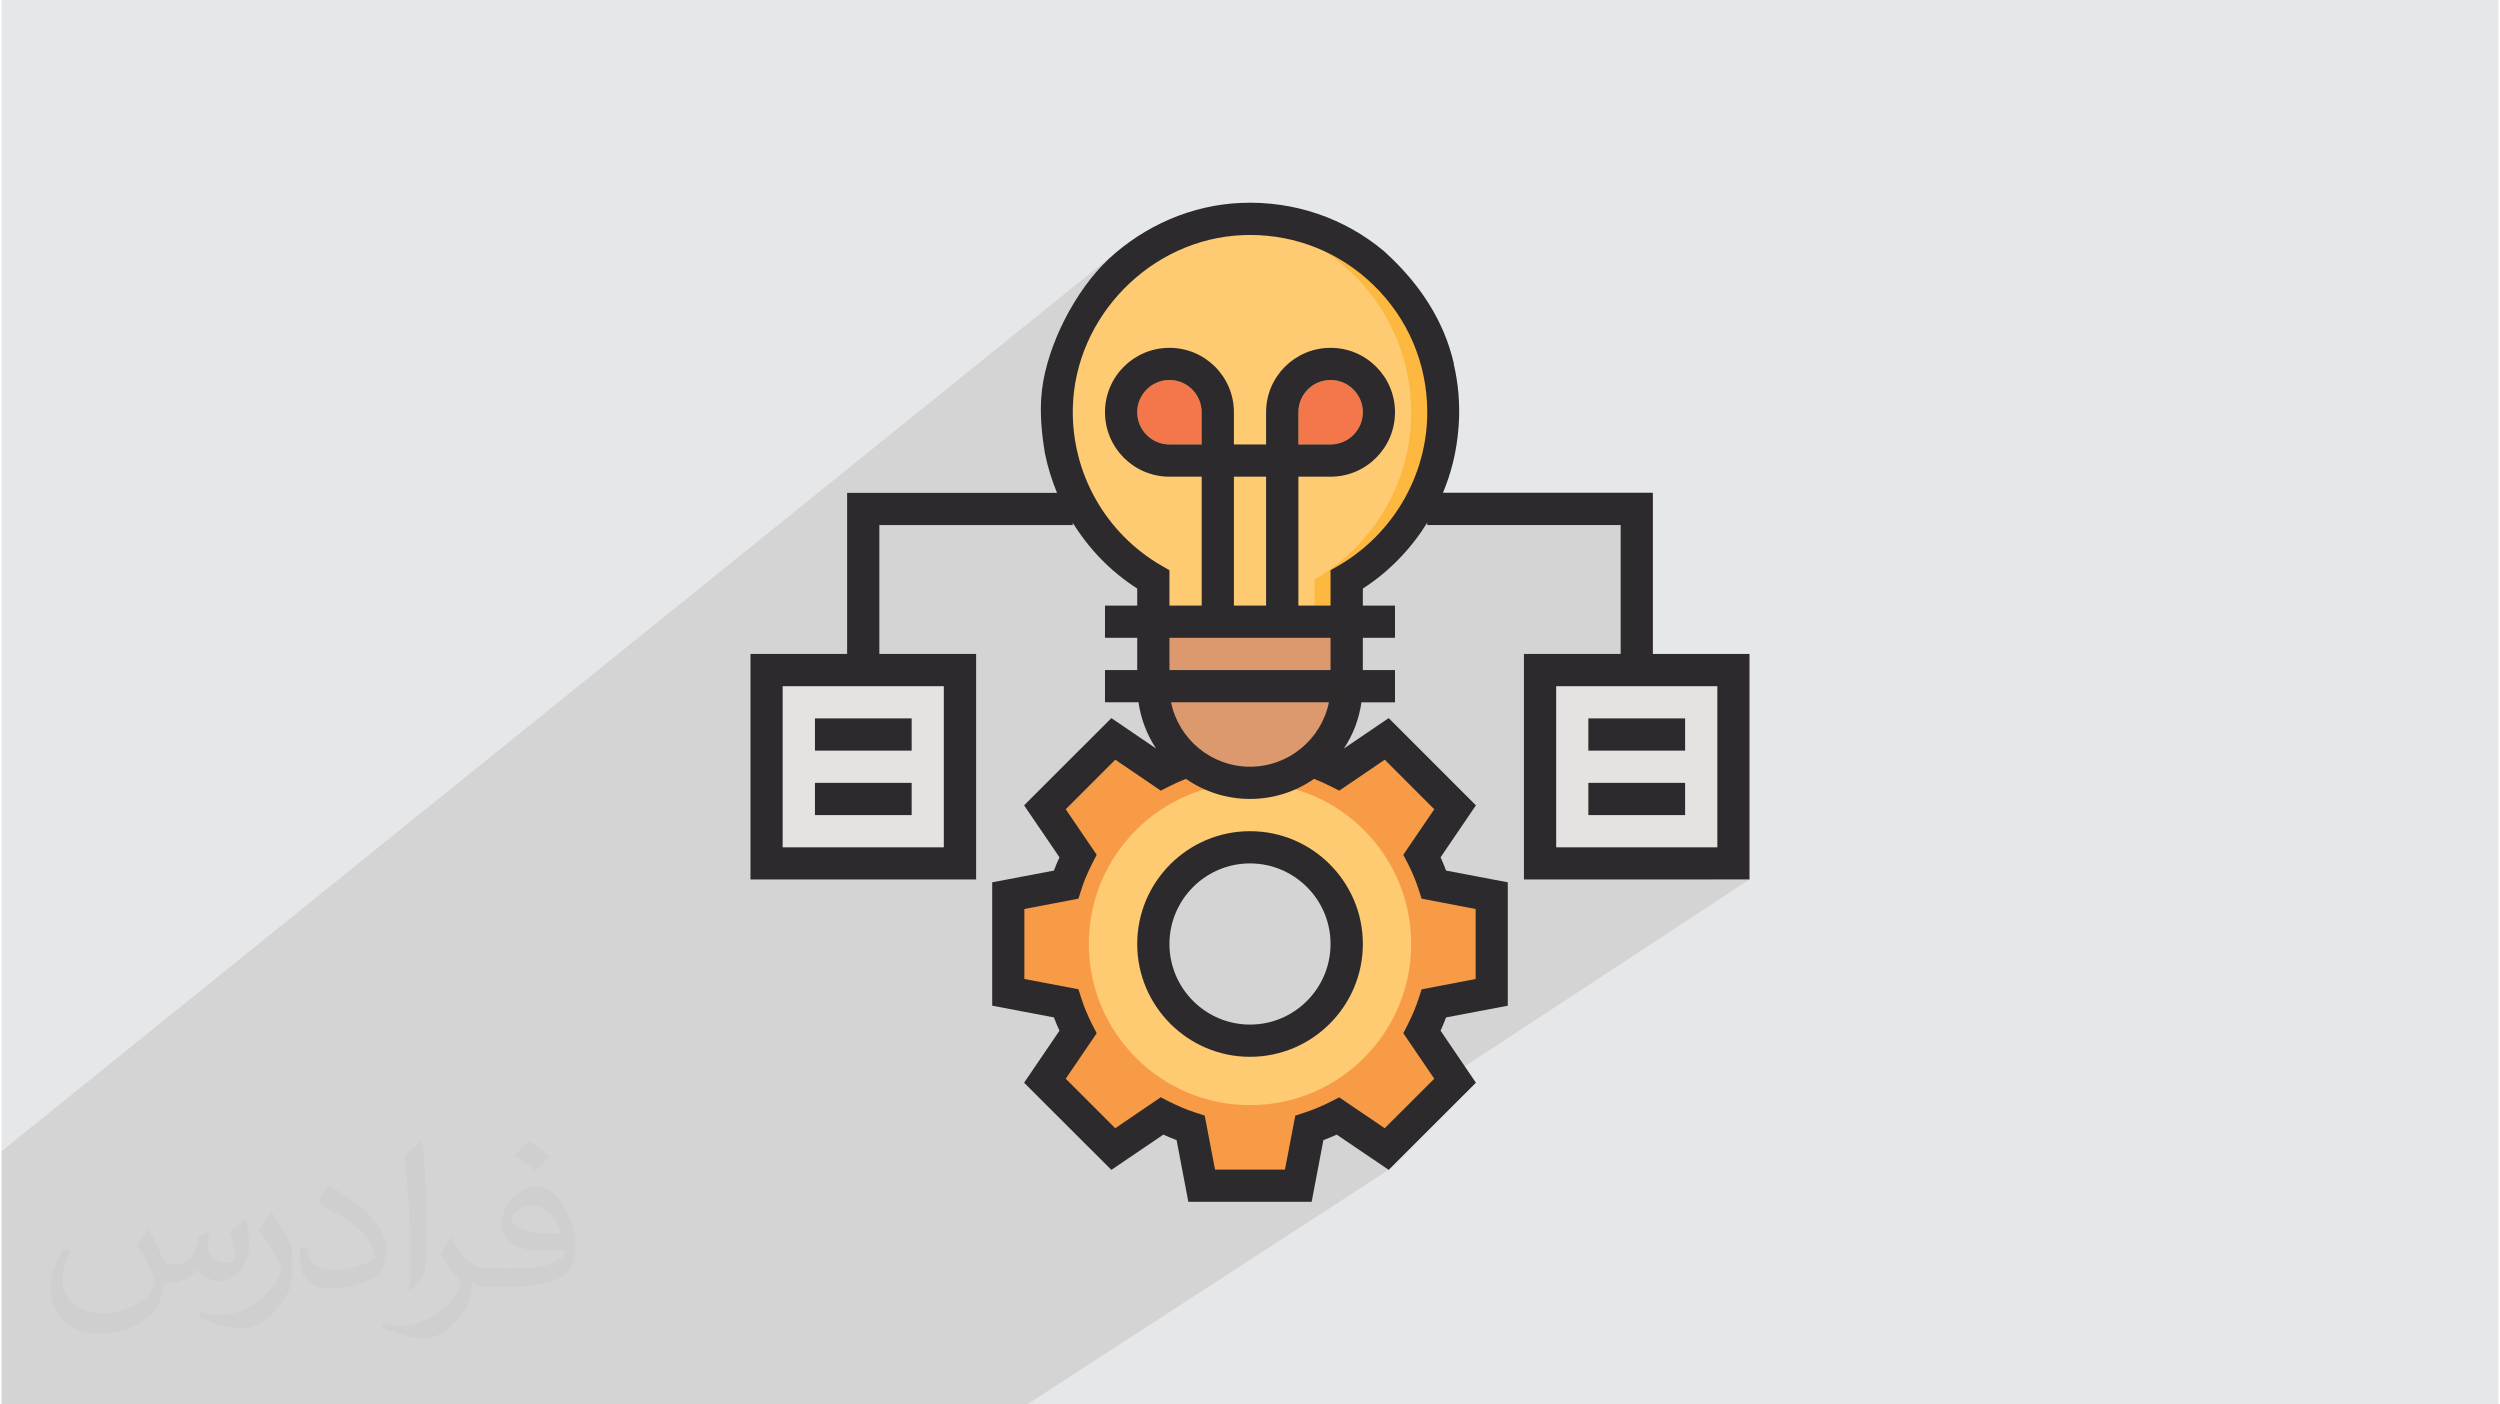 <?xml version="1.0" encoding="UTF-8"?>
<!DOCTYPE svg PUBLIC "-//W3C//DTD SVG 1.0//EN" "http://www.w3.org/TR/2001/REC-SVG-20010904/DTD/svg10.dtd">
<!-- Creator: CorelDRAW 2017 -->
<svg xmlns="http://www.w3.org/2000/svg" xml:space="preserve" width="356px" height="200px" version="1.0" shape-rendering="geometricPrecision" text-rendering="geometricPrecision" image-rendering="optimizeQuality" fill-rule="evenodd" clip-rule="evenodd"
viewBox="0 0 356000 200000"
 xmlns:xlink="http://www.w3.org/1999/xlink">
 <g id="Layer_x0020_1">
  <path fill="#E6E7E8" d="M220 0l355560 0 0 200000 -355560 0 0 -200000z"/>
  <path fill="#373435" fill-opacity="0.102" d="M114760 200000l-470 0 -2700 0 -1130 0 -200 0 -800 0 -700 0 -20 0 -40 0 -40 0 -2180 0 -790 0 -50 0 -130 0 -590 0 -70 0 -310 0 -310 0 -1240 0 -170 0 -900 0 -930 0 -4020 0 -290 0 -770 0 -2090 0 -8780 0 -270 0 -2400 0 -2170 0 -200 0 -1990 0 -390 0 -1000 0 -1240 0 -560 0 -3170 0 -40 0 -150 0 -860 0 -1010 0 -720 0 -190 0 -2840 0 -50 0 -350 0 -3550 0 -520 0 -360 0 -330 0 -2280 0 -30 0 -100 0 -2600 0 -910 0 -360 0 -120 0 -1140 0 -1240 0 -1630 0 -1620 0 -80 0 -520 0 -140 0 -210 0 -290 0 -1460 0 -910 0 -40 0 -1370 0 -130 0 -90 0 -600 0 -3570 0 -380 0 -2060 0 -100 0 -820 0 -470 0 -70 0 -380 0 -350 0 -360 0 -630 0 -690 0 -250 0 -380 0 -170 0 0 0 -220 0 -50 0 -1010 0 -490 0 -370 0 -140 0 -970 0 -200 0 -10 0 -210 0 -190 0 -240 0 -980 0 -210 0 -370 0 -330 0 -150 0 -680 0 -2580 0 -150 0 -1220 0 -410 0 -10 0 -920 0 -1330 0 -1180 0 -80 0 -1330 0 -60 0 -600 0 -640 0 -1880 0 -730 0 -60 0 -1090 0 -130 0 -480 0 -30 0 -650 0 0 0 -20 0 -590 0 -460 0 -190 0 -300 0 -220 0 -530 0 -130 0 -20 0 -270 0 -220 0 -150 0 -1930 0 -2580 0 -580 0 -620 0 -720 0 0 -140 0 -200 0 -890 0 -950 0 -10 0 -140 0 -2630 0 -290 0 -870 0 -780 0 -580 0 -270 0 -440 0 -860 0 -3780 0 -290 0 -1880 0 -370 0 -470 0 -1020 0 0 0 -1870 0 -250 0 -680 0 -1890 0 -170 0 -900 0 -500 0 -2840 0 -30 0 0 0 -690 0 -2030 0 -2460 0 -1980 0 -510 0 -2330 0 -10 0 -10 0 -60 159690 -128780 -1000 820 -970 850 -60 60 -70 70 -870 850 -840 930 -820 1000 -800 1050 -760 1110 -730 1150 -620 1050 7950 -6380 -1870 1740 -1710 1900 -1530 2050 -1340 2180 -220 440 8170 -6540 -1720 1590 -1570 1750 -1410 1880 -1230 2000 -370 730 20250 -16150 2610 350 2520 590 2430 810 2320 1020 2210 1230 2070 1410 1940 1590 1780 1760 1610 1920 1440 2050 1250 2190 1050 2310 840 2420 610 2510 370 2590 20 440 6170 -4650 30 0 -6200 4670 110 2210 -60 1900 -200 1860 -310 1820 -430 1770 -280 910 8010 -5960 10 0 -8020 5970 -260 810 -650 1680 -760 1620 -850 1570 -960 1500 -1040 1430 -1140 1360 -1210 1280 -1300 1210 -1370 1120 -2950 2180 0 160 2290 -1690 1150 -660 0 0 1430 -890 1350 -980 -6220 4590 0 2630 4590 -3370 1510 -940 0 0 1440 -1030 -120 90 120 -90 -7540 5540 0 150 16060 -11800 0 330 27540 0 0 18350 -9180 6400 0 5960 4580 -3180 13770 0 0 4590 -6760 4590 6760 0 0 4590 -6850 4590 11450 0 -3460 2290 5750 0 -3480 2290 5770 0 -52940 34750 990 670 -2220 1460 2510 1510 -2080 1360 2360 1600 -51500 33410 -3790 0 -780 0 -4380 0 -180 0 -1910 0 -3040 0 -200 0 -650 0 -1270 0 -1300 0 -510 0 -1060 0 -1510 0 -740 0 -170 0 -260 0 -320 0 -160 0 -830 0 -200 0 -290 0 -120 0 -1630 0 -1630 0 -120 0 -4440 0zm90780 -152780l0 0z"/>
  <path fill="#373435" fill-opacity="0.031" d="M21220 175160c670,1030 1110,2020 1540,3110 310,640 480,1830 1980,1830 440,0 1070,-140 1630,-450 630,-330 1110,-820 1350,-1590l610 -2010 1450 -720 100 100c-190,760 -240,1480 -240,2060 0,1690 1440,2330 2610,2330 680,0 1280,-330 1280,-950 0,-810 -340,-2160 -780,-3380 680,-680 1360,-1360 2140,-1900l120 60c340,1430 530,2850 530,3800 0,920 -410,1950 -750,2630 -700,1310 -1940,2360 -3440,2360 -1130,0 -2390,-570 -3260,-1620l-50 0c-830,1000 -2090,1930 -4120,1930l-630 0c-100,1340 -390,2290 -810,3130 -1220,2370 -4800,4040 -8160,4040 -4700,0 -7050,-2720 -7050,-6320 0,-2220 720,-4300 1840,-5760l920 370c-700,1340 -1160,2610 -1160,3840 0,3380 2740,4990 5900,4990 2930,0 6570,-1880 7220,-4040 -240,-2360 -1140,-3470 -2500,-5640 420,-720 950,-1440 1600,-2200l130 0 0 0 0 0 0 0zm54070 -12710c990,620 1960,1360 2890,2210 -520,730 -1170,1410 -2000,2000 -940,-760 -1890,-1410 -2860,-2110 660,-740 1310,-1460 1970,-2100zm510 9240c-1600,0 -2910,1050 -2910,1820 0,1670 3200,2190 7010,2170 -480,-1960 -2140,-3990 -4100,-3990zm-3590 8930c2080,0 3900,-60 5280,-410 1540,-390 2850,-1180 2850,-1710 0,-150 0,-310 -50,-460 -870,90 -1860,90 -2730,90 -2810,0 -4960,-640 -5810,-2230 -220,-430 -360,-930 -360,-1480 0,-1520 650,-3020 1810,-4050 970,-840 2040,-1380 3130,-1380 1950,0 3530,1590 4620,4080 600,1350 1010,2910 1010,4890 0,1320 -360,2430 -1180,3250 -1530,1480 -4330,2040 -8640,2040l-1960 0 0 0 -510 0c-1060,0 -1840,-190 -2440,-660l-100 0c20,240 50,490 50,720 0,970 -320,2200 -970,3190 -1920,2860 -3990,4090 -5780,4090 -1820,0 -4050,-700 -6050,-1600l350 -700c660,270 1550,450 2790,450 3250,0 7500,-3130 8030,-6170 -120,-250 -330,-580 -650,-930 -940,-1120 -1550,-2070 -2110,-3060 490,-950 920,-1710 1340,-2390l160 -20c1390,2820 2650,4440 5460,4440l430 0 0 0 2030 0 0 0 0 0 0 10zm-14040 2980c240,-1300 260,-2750 260,-4110l0 -2020c0,-3770 -480,-9240 -870,-12790 680,-750 1630,-1610 2380,-2190l210 60c510,4480 640,9700 640,14480 0,1260 -50,2500 -170,3400 -80,1130 -730,1990 -2140,3310l-310 -140 0 0 0 0 0 0zm-14450 -5950c70,1770 940,3170 3960,3170 1890,0 3490,-490 5260,-1330 310,-150 480,-330 480,-500 0,-1110 -840,-2570 -2280,-3910 -1380,-1260 -3220,-2360 -4930,-3100 -580,-250 -770,-520 -770,-760 0,-520 680,-1590 1220,-2350l210 -20c1950,1030 4150,2550 5780,4260 1480,1560 2390,3140 2390,4870 0,1280 -390,2500 -1010,3600 -2160,1090 -4460,1910 -6740,1910 -2750,0 -4640,-1290 -4640,-4330 0,-330 0,-850 120,-1510l950 0 0 0 0 0 0 0zm-5000 -5010l1720 2770c630,1030 1210,2140 1210,3910l0 2260c0,1830 -1170,3790 -3050,5720 -1470,1320 -2780,1870 -3990,1870 -1800,0 -3860,-550 -6220,-1580l260 -700c760,210 1630,370 2690,370 3410,-20 6890,-2510 8490,-5560 190,-350 270,-680 270,-900 0,-350 -200,-740 -340,-1090 -860,-1650 -1830,-3150 -2900,-4530 560,-880 1110,-1730 1710,-2560l150 20 0 0 0 0 0 0z"/>
  <g id="_3149802735200">
   <path fill="#F89B46" fill-rule="nonzero" d="M178000 148190c-7610,0 -13770,-6160 -13770,-13770 0,-7600 6160,-13760 13770,-13760 7610,0 13770,6160 13770,13760 0,7610 -6160,13770 -13770,13770zm34420 -6880l0 -13770 -8420 -2110c-360,-1040 -780,-2050 -1260,-3030l4470 -7450 -9740 -9740 -7440 4470c-990,-470 -2000,-900 -3040,-1260l-2100 -8420 -13780 0 -2100 8420c-1040,360 -2050,790 -3040,1260l-7440 -4470 -9740 9740 4470 7450c-480,980 -900,1990 -1260,3030l-8420 2110 0 13770 8420 2100c360,1050 780,2060 1260,3040l-4470 7440 9740 9740 7440 -4470c990,490 2000,910 3040,1270l2100 8410 13780 0 2100 -8410c1040,-360 2050,-780 3040,-1270l7440 4470 9740 -9740 -4470 -7440c480,-990 900,-1990 1260,-3040l8420 -2100z"/>
   <path fill="#FECB72" fill-rule="nonzero" d="M178000 148190c-7610,0 -13770,-6160 -13770,-13770 0,-7600 6160,-13760 13770,-13760 7610,0 13770,6160 13770,13760 0,7610 -6160,13770 -13770,13770zm0 -36710c-12670,0 -22950,10270 -22950,22940 0,12680 10280,22950 22950,22950 12670,0 22950,-10270 22950,-22950 0,-12670 -10280,-22940 -22950,-22940z"/>
   <path fill="#FECB72" fill-rule="nonzero" d="M205540 58700c0,-15570 -12920,-28110 -28610,-27510 -14340,540 -26130,12520 -26450,26870 -250,10450 5360,19600 13750,24460l0 6010 27540 0 0 -6010c8220,-4760 13770,-13630 13770,-23820z"/>
   <path fill="#FCB83F" fill-rule="nonzero" d="M176930 31190c-390,10 -770,60 -1160,90 14100,1210 25180,13010 25180,27420 0,10190 -5550,19060 -13770,23820l0 6010 4590 0 0 -6010c8220,-4770 13770,-13630 13770,-23820 0,-15570 -12920,-28110 -28610,-27510z"/>
   <path fill="#DC996E" fill-rule="nonzero" d="M178000 111480l0 0c-7610,0 -13770,-6160 -13770,-13770l0 -9180 27540 0 0 9180c0,7610 -6160,13770 -13770,13770z"/>
   <path fill="#E5E3E2" fill-rule="nonzero" d="M109160 122950l27530 0 0 -27530 -27530 0 0 27530z"/>
   <path fill="#E5E3E2" fill-rule="nonzero" d="M219310 122950l27530 0 0 -27530 -27530 0 0 27530z"/>
   <path fill="#F3774B" fill-rule="nonzero" d="M171110 63290l-4580 0c-2540,0 -4590,-2060 -4590,-4590l0 0c0,-2540 2050,-4590 4590,-4590l0 0c2530,0 4580,2050 4580,4590l0 4590z"/>
   <path fill="#F3774B" fill-rule="nonzero" d="M184890 63290l4580 0c2540,0 4600,-2060 4600,-4590l0 0c0,-2540 -2060,-4590 -4600,-4590l0 0c-2530,0 -4580,2050 -4580,4590l0 4590z"/>
   <path fill="#2C2A2C" fill-rule="nonzero" d="M178000 145900c-6320,0 -11470,-5150 -11470,-11480 0,-6320 5150,-11470 11470,-11470 6330,0 11470,5150 11470,11470 0,6330 -5140,11480 -11470,11480zm0 -27540c-8850,0 -16060,7210 -16060,16060 0,8860 7210,16070 16060,16070 8860,0 16070,-7210 16070,-16070 0,-8850 -7210,-16060 -16070,-16060z"/>
   <path fill="#2C2A2C" fill-rule="nonzero" d="M116050 106890l13770 0 0 -4590 -13770 0 0 4590z"/>
   <path fill="#2C2A2C" fill-rule="nonzero" d="M116050 116070l13770 0 0 -4590 -13770 0 0 4590z"/>
   <path fill="#2C2A2C" fill-rule="nonzero" d="M226180 106890l13780 0 0 -4590 -13780 0 0 4590z"/>
   <path fill="#2C2A2C" fill-rule="nonzero" d="M226180 116070l13780 0 0 -4590 -13780 0 0 4590z"/>
   <path fill="#2C2A2C" fill-rule="nonzero" d="M244550 120660l-22950 0 0 -22950 22950 0 0 22950zm-59660 -57370l0 -4590c0,-2530 2050,-4590 4580,-4590 2530,0 4600,2060 4600,4590 0,2530 -2070,4590 -4600,4590l-4580 0zm5730 17250l-1150 660 0 5040 -4580 0 0 -18360 4580 0c5070,0 9180,-4120 9180,-9180 0,-5070 -4110,-9170 -9180,-9170 -5060,0 -9180,4100 -9180,9170l0 4590 -4580 0 0 -4590c0,-5070 -4120,-9170 -9180,-9170 -5070,0 -9180,4100 -9180,9170 0,5060 4110,9180 9180,9180l4590 0 0 18360 -4590 0 0 -5040 -1150 -660c-7990,-4630 -12820,-13230 -12610,-22440 290,-13070 11170,-24120 24240,-24620 330,-20 670,-20 1000,-20 6560,0 12750,2480 17490,7050 4990,4800 7740,11270 7740,18190 0,8950 -4840,17320 -12620,21840l0 0zm-10330 5700l-4580 0 0 -18360 4580 0 0 18360zm-9180 -22950l-4580 0c-2530,0 -4590,-2060 -4590,-4590 0,-2530 2060,-4590 4590,-4590 2530,0 4580,2060 4580,4590l0 4590zm18360 32130l-22940 0 0 -4600 22940 0 0 4600zm-11470 13760c-5530,0 -10180,-3950 -11240,-9180l22480 0c-1060,5230 -5700,9180 -11240,9180l0 0zm26240 6060l-4410 6480 630 1210c630,1240 1160,2500 1560,3750l420 1290 7690 1470 0 9970 -7690 1470 -420 1290c-400,1250 -930,2500 -1570,3750l-620 1210 4410 6480 -7060 7050 -6480 -4400 -1210 620c-1260,630 -2510,1170 -3750,1560l-1290 430 -1470 7680 -9960 0 -1470 -7690 -1290 -420c-1240,-400 -2500,-930 -3750,-1560l-1220 -630 -6480 4410 -7050 -7050 4410 -6480 -630 -1220c-630,-1230 -1160,-2500 -1560,-3750l-410 -1290 -7700 -1460 0 -9970 7700 -1470 410 -1290c400,-1250 930,-2510 1570,-3750l620 -1210 -4410 -6480 7060 -7060 6480 4410 1210 -620c790,-400 1580,-750 2370,-1060 2590,1800 5730,2860 9120,2860 3390,0 6540,-1060 9120,-2860 790,310 1580,660 2370,1060l1220 620 6480 -4410 7050 7060zm-55860 -59710c-30,290 -60,580 -80,870l-10 0c-200,2600 30,5290 510,8160l0 0c390,1930 970,3810 1720,5620l-29890 0 0 22940 -13760 0 0 32120 32130 0 0 -32120 -13780 0 0 -18350 27540 0 0 -320c2310,3710 5390,6940 9180,9360l0 2430 -4590 0 0 4580 4590 0 0 4600 -4590 0 0 4580 4770 0c350,2410 1210,4640 2510,6590l-6370 -4330 -12430 12420 5040 7400c-290,620 -560,1260 -790,1890l-8790 1670 0 17570 8790 1670c230,630 500,1260 790,1890l-5040 7410 12430 12410 7400 -5020c620,280 1250,550 1890,790l1670 8780 17560 0 1670 -8780c640,-240 1270,-510 1900,-790l7400 5020 12420 -12410 -5030 -7410c280,-630 550,-1260 780,-1890l8790 -1670 0 -17570 -8790 -1670c-230,-630 -500,-1270 -780,-1890l5030 -7400 -12420 -12420 -6380 4330c1300,-1940 2160,-4180 2500,-6580l4780 0 0 -4590 -4580 0 0 -4600 4580 0 0 -4580 -4580 0 0 -2430c3770,-2420 6850,-5660 9170,-9370l0 330 27540 0 0 18350 -13770 0 0 32120 32120 0 0 -32120 -13760 0 0 -22940 0 -10 -29890 0c1220,-2900 1960,-5990 2200,-9170l10 0c130,-1580 130,-3110 20,-4600l0 -70 -10 -40 0 -30 0 -80 -10 -30 0 -40c-120,-1460 -350,-2890 -680,-4290l30 0c-360,-1580 -860,-3110 -1490,-4600l0 0 -40 -70 -30 -80 -30 -70 -10 -20c-1780,-4070 -4580,-7800 -8360,-11220 -5670,-4730 -12780,-7150 -20240,-6870 -7200,280 -13830,3270 -18900,7930l-60 60 -70 70c-4640,4360 -8660,12110 -9430,18580zm-13980 65130l-22950 0 0 -22950 22950 0 0 22950z"/>
  </g>
 </g>
</svg>
